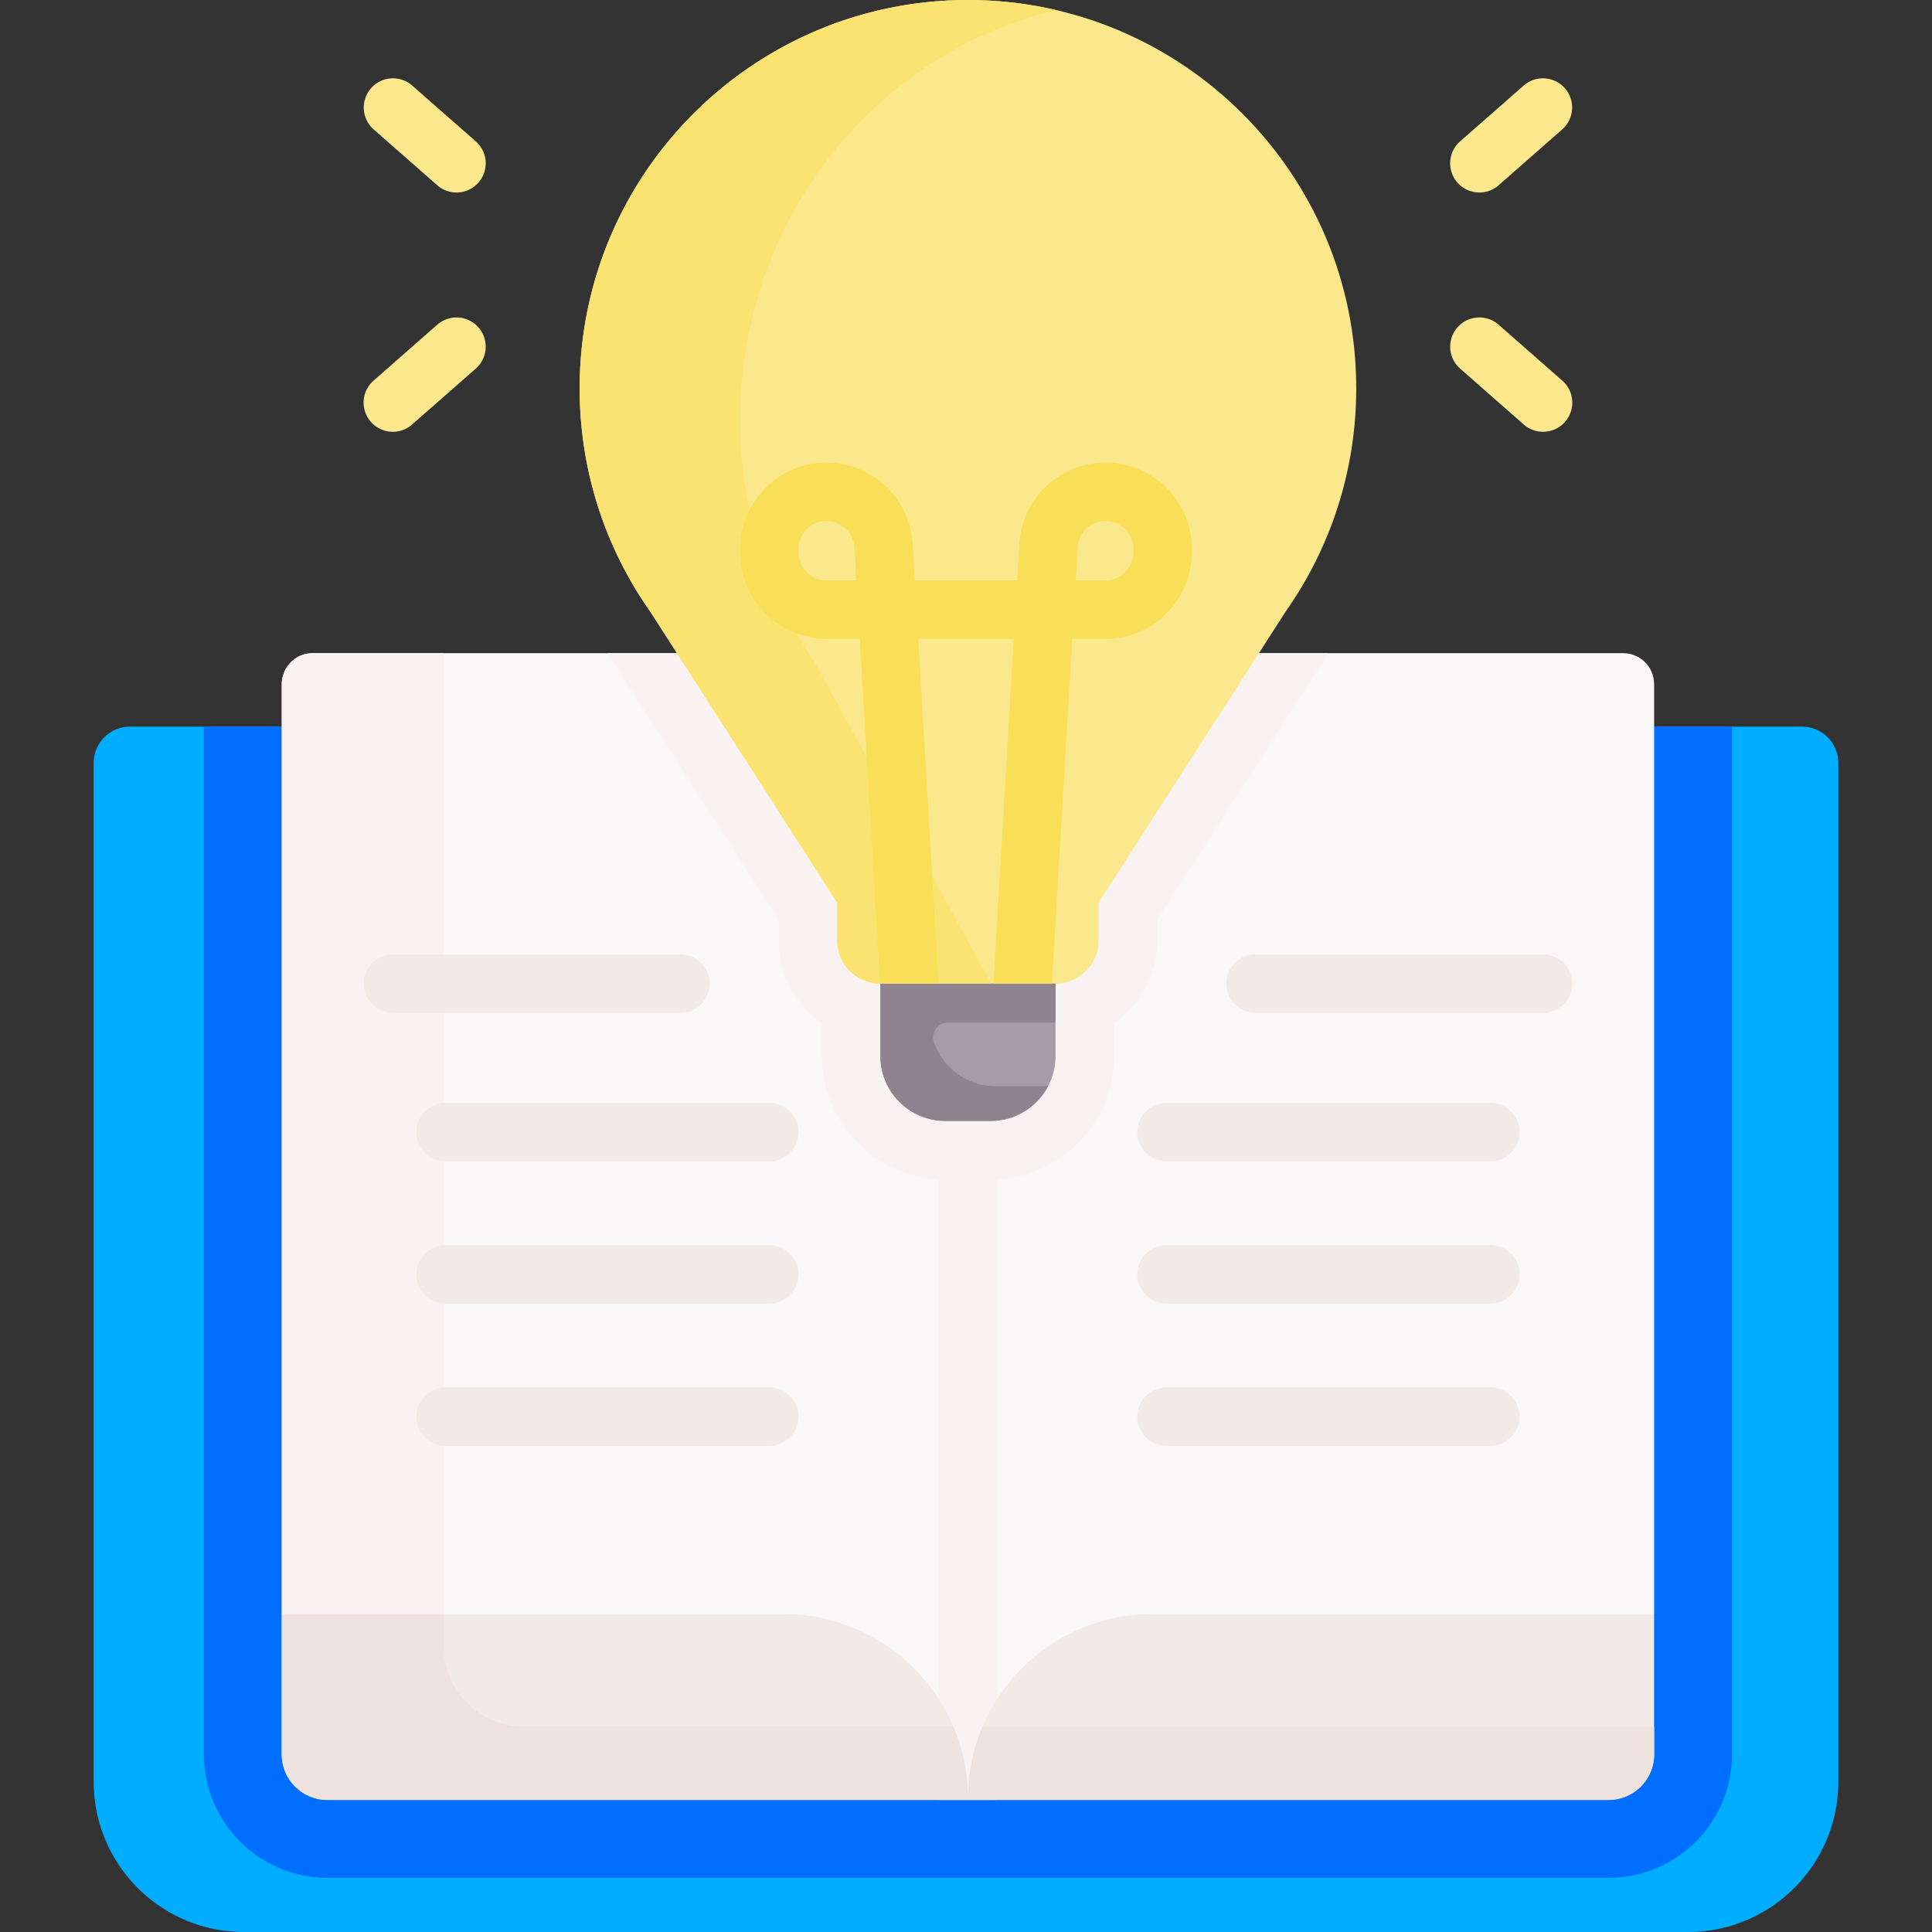 <svg xmlns="http://www.w3.org/2000/svg" version="1.1" xmlns:xlink="http://www.w3.org/1999/xlink" width="512" height="512" x="0" y="0" viewBox="0 0 496.278 496.278" style="enable-background:new 0 0 512 512" xml:space="preserve" class=""><rect x="0" y="0" width="496.278" height="496.278" fill="#333333" stroke="none"/><g><path fill="#00adff" d="M462.875 186.654a9.339 9.339 0 0 1 9.339 9.339v261.658c0 21.333-17.294 38.627-38.627 38.627H62.691c-21.333 0-38.627-17.294-38.627-38.627V195.993a9.339 9.339 0 0 1 9.339-9.339z" opacity="1" data-original="#b3e5ee" class=""></path><path fill="#006eff" d="M52.379 186.654v264.009c0 17.474 14.211 31.689 31.68 31.689h329.16c17.468 0 31.68-14.216 31.68-31.689V186.654z" opacity="1" data-original="#86d7e5" class=""></path><path fill="#f9f7f7" d="M416.959 167.783H80.319c-4.39 0-7.94 3.56-7.94 7.95v238.87l108.484 39.625 67.776 7.795L411.081 432.7l13.818-18.097v-238.87c0-4.39-3.55-7.95-7.94-7.95z" opacity="1" data-original="#f9f7f7"></path><path fill="#f8f3f2" d="M241.139 167.783h15v294.57h-15z" opacity="1" data-original="#f8f3f2"></path><path fill="#f8f3f2" d="m156.07 167.783 43.989 68.482v5.313c0 8.797 4.383 16.585 11.076 21.31v8.354c0 17.481 14.222 31.703 31.703 31.703h11.604c17.481 0 31.703-14.222 31.703-31.703v-8.354c6.693-4.725 11.076-12.513 11.076-21.31v-5.313l43.989-68.482zM114.012 423.03V167.783H80.319c-4.39 0-7.94 3.56-7.94 7.95v238.87l42.984 15.7a20.439 20.439 0 0 1-1.351-7.273z" opacity="1" data-original="#f8f3f2"></path><g fill="#f2eae7"><path d="M248.639 462.023v.33H84.059c-6.45 0-11.68-5.23-11.68-11.69v-36.06h128.84c26.19 0 47.42 21.23 47.42 47.42z" fill="#f2eae7" opacity="1" data-original="#f2eae7"></path><path d="M424.899 414.603v36.06c0 6.46-5.23 11.69-11.68 11.69h-164.58v-.33c0-26.19 21.23-47.42 47.42-47.42z" fill="#f2eae7" opacity="1" data-original="#f2eae7"></path></g><path fill="#a59ca6" d="M271.143 240.655h-45.008v30.588c0 9.224 7.478 16.702 16.702 16.702h11.604c9.225 0 16.702-7.478 16.702-16.702z" opacity="1" data-original="#a59ca6"></path><path fill="#8f8390" d="M271.143 240.655H226.135v30.588c0 9.224 7.478 16.702 16.702 16.702h11.604c6.464 0 12.06-3.679 14.836-9.052-.644.075-1.296.125-1.961.125h-11.604c-7.338 0-13.563-4.735-15.801-11.316-.842-2.475.993-5.048 3.608-5.048h27.625v-21.999z" opacity="1" data-original="#8f8390" class=""></path><path fill="#fbe88c" d="M348.382 99.743C348.382 44.656 303.725 0 248.639 0s-99.743 44.656-99.743 99.743c0 21.371 6.724 41.169 18.168 57.402l47.995 74.718v9.716c0 6.117 4.959 11.076 11.076 11.076h45.008c6.117 0 11.076-4.959 11.076-11.076v-9.716l47.995-74.718c11.443-16.233 18.168-36.031 18.168-57.402z" opacity="1" data-original="#fbe88c" class=""></path><path fill="#fbe372" d="M209.126 169.872c-11.965-17.547-18.995-38.949-18.995-62.051 0-51.393 34.771-94.384 81.322-105.196A99.888 99.888 0 0 0 248.639 0c-55.086 0-99.743 44.656-99.743 99.743 0 21.371 6.724 41.169 18.168 57.402l47.995 74.718v9.716c0 6.117 4.959 11.076 11.076 11.076h28.505z" opacity="1" data-original="#fbe372" class=""></path><path fill="#f9de58" d="M255.208 252.655h15.003l5.22-88.575h8.544c12.226 0 22.172-9.946 22.172-22.171v-.91c0-12.225-9.946-22.171-22.172-22.171-11.721 0-21.443 9.166-22.133 20.867l-.553 9.385h-26.301l-.553-9.385c-.689-11.701-10.412-20.867-22.133-20.867-12.226 0-22.172 9.946-22.172 22.171v.91c0 12.225 9.946 22.171 22.172 22.171h8.544l5.219 88.572.069.003h14.935c0-.147-5.197-88.575-5.197-88.575h24.533c.001-.001-5.196 88.428-5.197 88.575zm21.608-112.078a7.18 7.18 0 0 1 7.159-6.75c3.955 0 7.172 3.217 7.172 7.171v.91c0 3.954-3.217 7.171-7.172 7.171h-7.66zm-64.513 8.502c-3.955 0-7.172-3.217-7.172-7.171v-.91c0-3.954 3.217-7.171 7.172-7.171a7.179 7.179 0 0 1 7.159 6.75l.501 8.502z" opacity="1" data-original="#f9de58" class=""></path><path fill="#fbe88c" d="M380.013 49.451a7.5 7.5 0 0 1-4.951-13.136l16.364-14.368a7.5 7.5 0 0 1 9.896 11.272l-16.364 14.368a7.47 7.47 0 0 1-4.945 1.864zM396.372 110.917a7.47 7.47 0 0 1-4.946-1.864l-16.364-14.369c-3.112-2.733-3.42-7.472-.687-10.584s7.472-3.422 10.584-.688l16.364 14.369a7.5 7.5 0 0 1-4.951 13.136zM117.264 49.451a7.467 7.467 0 0 1-4.945-1.864L95.955 33.219a7.5 7.5 0 0 1 9.896-11.272l16.364 14.368a7.5 7.5 0 0 1-4.951 13.136zM100.906 110.917a7.5 7.5 0 0 1-4.952-13.136l16.364-14.369a7.5 7.5 0 0 1 9.897 11.272l-16.364 14.369a7.47 7.47 0 0 1-4.945 1.864z" opacity="1" data-original="#fbe88c" class=""></path><path fill="#f2eae7" d="M174.782 260.155h-73.879c-4.142 0-7.5-3.357-7.5-7.5s3.358-7.5 7.5-7.5h73.879c4.142 0 7.5 3.357 7.5 7.5s-3.358 7.5-7.5 7.5zM197.631 298.305h-83.179c-4.142 0-7.5-3.357-7.5-7.5s3.358-7.5 7.5-7.5h83.179c4.142 0 7.5 3.357 7.5 7.5s-3.358 7.5-7.5 7.5zM197.631 334.846h-83.179c-4.142 0-7.5-3.357-7.5-7.5s3.358-7.5 7.5-7.5h83.179c4.142 0 7.5 3.357 7.5 7.5s-3.358 7.5-7.5 7.5zM197.631 371.387h-83.179c-4.142 0-7.5-3.357-7.5-7.5s3.358-7.5 7.5-7.5h83.179c4.142 0 7.5 3.357 7.5 7.5s-3.358 7.5-7.5 7.5zM396.375 260.155h-73.879c-4.142 0-7.5-3.357-7.5-7.5s3.358-7.5 7.5-7.5h73.879c4.142 0 7.5 3.357 7.5 7.5s-3.358 7.5-7.5 7.5zM382.826 298.305h-83.179c-4.142 0-7.5-3.357-7.5-7.5s3.358-7.5 7.5-7.5h83.179c4.142 0 7.5 3.357 7.5 7.5s-3.357 7.5-7.5 7.5zM382.826 334.846h-83.179c-4.142 0-7.5-3.357-7.5-7.5s3.358-7.5 7.5-7.5h83.179c4.142 0 7.5 3.357 7.5 7.5s-3.357 7.5-7.5 7.5zM382.826 371.387h-83.179c-4.142 0-7.5-3.357-7.5-7.5s3.358-7.5 7.5-7.5h83.179c4.142 0 7.5 3.357 7.5 7.5s-3.357 7.5-7.5 7.5z" opacity="1" data-original="#f2eae7"></path><g fill="#ede2dd"><path d="M252.374 443.546a47.28 47.28 0 0 0-3.735 18.477v.33h164.58c6.45 0 11.68-5.23 11.68-11.69v-7.116H252.374z" fill="#ede2dd" opacity="1" data-original="#ede2dd" class=""></path><path d="M134.528 443.546c-11.331 0-20.516-9.185-20.516-20.516v-8.427H72.379v36.06c0 6.46 5.23 11.69 11.68 11.69h164.58v-.33c0-6.555-1.33-12.798-3.735-18.477z" fill="#ede2dd" opacity="1" data-original="#ede2dd" class=""></path></g></g></svg>